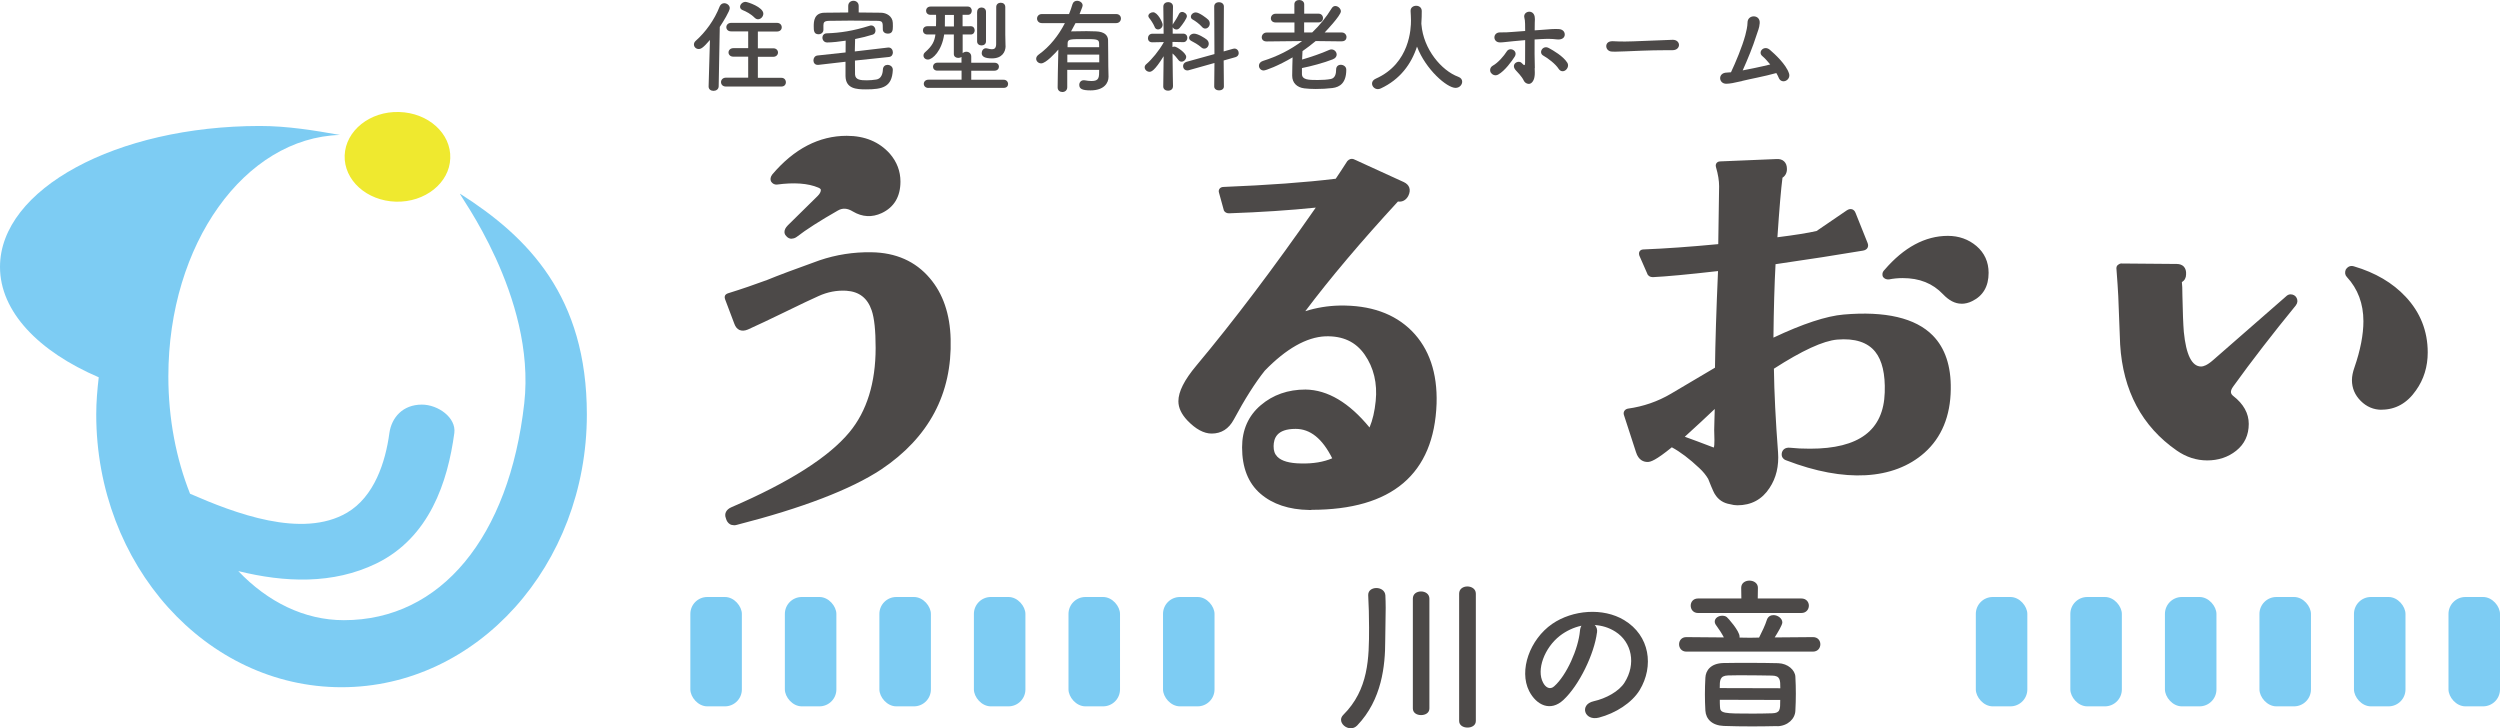<?xml version="1.0" encoding="UTF-8"?>
<svg id="_レイヤー_2" data-name="レイヤー 2" xmlns="http://www.w3.org/2000/svg" viewBox="0 0 320.31 93.31">
  <defs>
    <style>
      .cls-1 {
        fill: #7dccf3;
      }

      .cls-1, .cls-2, .cls-3 {
        stroke-width: 0px;
      }

      .cls-2 {
        fill: #efe92f;
      }

      .cls-3 {
        fill: #4c4948;
      }
    </style>
  </defs>
  <g id="_レイヤー_1-2" data-name="レイヤー 1">
    <g>
      <g>
        <path class="cls-3" d="m293.83,38.86c-2.99,3.66-5.66,7.12-8.02,10.38-.55.75-.53,1.36.06,1.83,1.22.94,1.83,2.02,1.83,3.24,0,1.3-.48,2.33-1.45,3.1-.96.77-2.11,1.15-3.45,1.15s-2.52-.39-3.66-1.18c-4.36-3.03-6.72-7.45-7.08-13.27-.04-.98-.12-3.05-.24-6.19-.04-.83-.12-2.02-.24-3.6.04-.04.1-.08.18-.12l7.14.06c.55,0,.8.3.77.88,0,.39-.2.65-.59.77.08.28.12.94.12,2.01.04,2.12.1,3.68.18,4.66.31,3.22,1.2,4.84,2.65,4.84.51,0,1.12-.31,1.83-.94l9.32-8.14c.12-.12.22-.18.29-.18.2,0,.33.08.41.24.08.16.06.31-.06.47Zm11.32,13.21c-.91,0-1.69-.33-2.36-1-.67-.67-1-1.45-1-2.36,0-.43.1-.92.29-1.47.79-2.28,1.18-4.3,1.18-6.07,0-2.36-.75-4.34-2.24-5.96-.12-.12-.14-.27-.06-.47.12-.2.29-.26.53-.18,2.67.79,4.82,2.04,6.43,3.77,1.81,1.93,2.71,4.21,2.71,6.84,0,1.73-.47,3.26-1.42,4.6-1.06,1.53-2.42,2.3-4.07,2.3Z"/>
        <path class="cls-3" d="m282.8,58.99c-1.38,0-2.69-.42-3.9-1.26-4.46-3.09-6.9-7.67-7.26-13.6-.04-.99-.12-3.06-.24-6.2-.04-.82-.12-2.01-.24-3.58,0-.12.04-.25.12-.34.07-.07.17-.14.29-.2.06-.03.13-.05.19-.05,0,0,0,0,0,0l7.14.06c.38,0,.69.12.9.34.22.24.32.58.29,1,0,.43-.19.78-.54.99.04.31.07.83.07,1.75.04,2.09.1,3.65.18,4.62.29,2.94,1.03,4.44,2.22,4.44.27,0,.76-.14,1.54-.83l9.32-8.14c.11-.11.32-.28.58-.28.36,0,.65.17.8.47.15.31.12.64-.1.93,0,0,0,.01-.01.02-2.96,3.62-5.66,7.11-8,10.36-.51.69-.31,1-.02,1.24,1.32,1.02,1.99,2.23,1.99,3.58,0,1.43-.54,2.59-1.61,3.44-1.04.83-2.29,1.24-3.72,1.24Zm-10.75-24.35c.1,1.41.17,2.49.21,3.26.12,3.15.2,5.21.24,6.2.34,5.64,2.66,10,6.89,12.93,1.06.73,2.21,1.1,3.41,1.1s2.29-.35,3.18-1.06c.86-.69,1.28-1.59,1.28-2.76,0-1.09-.54-2.03-1.66-2.9-.46-.37-1.08-1.16-.14-2.43,2.32-3.21,4.98-6.66,7.9-10.23l-9.21,8.05c-.79.71-1.49,1.05-2.11,1.05-1.71,0-2.75-1.76-3.09-5.23-.08-1-.14-2.58-.18-4.69,0-1.34-.06-1.76-.1-1.89-.07-.23.06-.47.29-.54.24-.07.28-.18.28-.35.01-.2-.01-.33-.06-.38-.04-.04-.14-.07-.27-.07l-6.85-.06Zm21.77,4.22h0,0Zm11.32,13.64c-1.02,0-1.92-.38-2.67-1.13-.75-.75-1.13-1.64-1.13-2.67,0-.48.11-1.03.32-1.62.77-2.22,1.15-4.22,1.15-5.93,0-2.23-.71-4.14-2.12-5.66-.23-.23-.29-.57-.15-.93.26-.43.65-.57,1.07-.43,2.72.8,4.95,2.11,6.61,3.89,1.88,2,2.83,4.4,2.83,7.14,0,1.81-.5,3.45-1.5,4.85-1.14,1.65-2.63,2.48-4.42,2.48Zm-3.78-17.53c1.53,1.62,2.33,3.73,2.33,6.19,0,1.81-.41,3.9-1.2,6.22-.18.5-.27.95-.27,1.33,0,.79.29,1.46.87,2.05.59.59,1.26.88,2.05.88,1.51,0,2.73-.69,3.71-2.11.89-1.26,1.34-2.72,1.34-4.35,0-2.51-.87-4.71-2.59-6.54-1.55-1.66-3.65-2.89-6.24-3.65Z"/>
      </g>
      <g>
        <g>
          <path class="cls-3" d="m121.34,43.43c.2,6.88-2.71,12.33-8.71,16.34-3.86,2.55-9.98,4.89-18.37,7.04-.44.12-.72-.06-.84-.54-.16-.4,0-.7.48-.89,7.48-3.22,12.57-6.46,15.27-9.72,2.31-2.78,3.46-6.48,3.46-11.09,0-2.27-.18-3.92-.54-4.95-.6-1.75-1.81-2.68-3.64-2.8-1.27-.08-2.53.16-3.76.72-.64.28-2.27,1.05-4.89,2.33-1.31.64-2.7,1.29-4.18,1.97-.56.24-.93.08-1.13-.48l-1.19-3.16c-.04-.12-.02-.18.06-.18,1.79-.56,3.48-1.13,5.07-1.73,1.35-.56,3.58-1.39,6.68-2.51,2.11-.72,4.27-1.05,6.5-1.01,3.02.04,5.41,1.09,7.16,3.16,1.63,1.91,2.48,4.41,2.57,7.52Zm-7.69-23.44c.84.95,1.25,2.05,1.25,3.28,0,1.75-.72,2.96-2.15,3.64-1.11.52-2.21.46-3.28-.18-.84-.52-1.63-.56-2.39-.12-2.31,1.31-4.08,2.45-5.31,3.4-.28.2-.52.18-.72-.06-.08-.08-.12-.16-.12-.24,0-.16.1-.34.3-.54l3.82-3.76c.36-.36.54-.72.54-1.07,0-.32-.2-.56-.6-.72-1.39-.6-3.24-.74-5.55-.42-.12,0-.22-.06-.3-.18-.04-.12,0-.26.12-.42,2.7-3.18,5.77-4.77,9.19-4.77,2.19,0,3.92.72,5.19,2.15Z"/>
          <path class="cls-3" d="m94.02,67.29c-.18,0-.35-.04-.5-.13-.25-.15-.43-.41-.52-.77-.23-.57.04-1.12.73-1.41,7.37-3.18,12.45-6.4,15.1-9.6,2.23-2.69,3.36-6.33,3.36-10.81,0-2.21-.17-3.83-.51-4.81-.54-1.58-1.6-2.4-3.25-2.51-1.19-.07-2.39.15-3.55.68-.63.27-2.27,1.05-4.88,2.32-1.31.64-2.71,1.3-4.18,1.97-.41.17-.76.19-1.07.06-.3-.13-.52-.4-.66-.79l-1.19-3.15c-.1-.28-.03-.46.05-.56.06-.08.18-.15.29-.19h0c1.77-.55,3.46-1.13,5.05-1.72,1.33-.55,3.59-1.4,6.69-2.51,2.15-.73,4.4-1.08,6.66-1.04,3.14.04,5.66,1.16,7.49,3.32,1.69,1.98,2.59,4.6,2.67,7.79h0c.2,7.01-2.79,12.63-8.9,16.72-3.88,2.56-10.11,4.95-18.51,7.1-.12.03-.24.05-.35.05Zm13.97-30.93c.17,0,.33,0,.5.02,2.02.13,3.37,1.17,4.03,3.1.38,1.09.56,2.75.56,5.09,0,4.7-1.2,8.52-3.56,11.37-2.74,3.3-7.93,6.61-15.43,9.85-.32.13-.29.22-.24.33.05.2.1.27.13.29.02.01.08.02.18-.01,8.31-2.13,14.45-4.48,18.24-6.98,5.84-3.91,8.71-9.28,8.51-15.96h0c-.08-2.99-.91-5.42-2.46-7.24-1.66-1.96-3.96-2.97-6.83-3.01-2.16-.04-4.31.3-6.35.99-3.08,1.11-5.32,1.95-6.65,2.5-1.51.57-3.11,1.12-4.78,1.64l1.08,2.87c.06.16.12.26.19.29.07.03.2,0,.36-.06,1.46-.67,2.85-1.32,4.16-1.96,2.66-1.29,4.27-2.05,4.91-2.33,1.13-.51,2.29-.77,3.46-.77Zm-6.57-5.77c-.26,0-.5-.12-.69-.35-.18-.17-.22-.38-.22-.52,0-.28.14-.56.43-.85l3.82-3.76c.27-.27.41-.53.41-.76,0-.05,0-.18-.32-.31-1.32-.56-3.11-.69-5.32-.39-.3.02-.56-.13-.72-.37-.02-.03-.04-.07-.05-.11-.06-.18-.08-.47.19-.82,2.79-3.29,6-4.95,9.54-4.95,2.31,0,4.16.77,5.52,2.29h0c.9,1.04,1.36,2.24,1.36,3.57,0,1.93-.81,3.29-2.4,4.04-1.25.58-2.49.51-3.69-.2-.71-.44-1.33-.48-1.94-.12-2.28,1.3-4.05,2.43-5.26,3.37-.21.15-.42.22-.63.22Zm.26-7.98c1.36,0,2.53.21,3.49.62.75.3.86.83.86,1.12,0,.48-.22.94-.67,1.38l-3.82,3.76c-.15.15-.17.23-.17.23.04-.01.07-.01.14-.06,1.23-.95,3.03-2.11,5.35-3.42.89-.51,1.87-.47,2.84.13.94.56,1.88.61,2.86.15,1.27-.6,1.89-1.66,1.89-3.24,0-1.13-.37-2.11-1.14-2.99-1.2-1.34-2.79-2-4.86-2-3.21,0-6.14,1.5-8.71,4.45.68-.08,1.32-.12,1.93-.12Z"/>
        </g>
        <g>
          <path class="cls-3" d="m183.61,51.72c-.32,8.87-5.61,13.26-15.87,13.18-2.5-.04-4.49-.7-5.96-1.97-1.47-1.27-2.21-3.14-2.21-5.61,0-2.11.75-3.8,2.24-5.07,1.49-1.27,3.31-1.91,5.46-1.91,2.86.04,5.63,1.79,8.29,5.25.6-1.11.97-2.51,1.13-4.18.24-2.39-.26-4.46-1.49-6.23-1.23-1.77-3.04-2.61-5.43-2.53-2.55.12-5.23,1.63-8.05,4.53-1.27,1.59-2.62,3.72-4.06,6.38-.56,1.03-1.37,1.55-2.45,1.55-.88,0-1.81-.52-2.8-1.55-.68-.72-1.01-1.43-1.01-2.15,0-1.11.74-2.54,2.21-4.29,4.93-5.88,10.22-12.9,15.87-21.06-3.54.4-7.56.68-12.05.84-.12,0-.2-.04-.24-.12l-.6-2.21c-.04-.12.02-.18.18-.18,5.85-.24,10.72-.6,14.61-1.07.36-.52.89-1.33,1.61-2.45.08-.08.18-.1.3-.06l6.38,2.92c.52.24.64.64.36,1.19-.24.44-.6.58-1.07.42-5.25,5.69-9.56,10.84-12.94,15.45,1.83-.76,3.7-1.15,5.61-1.19,3.82-.08,6.8.96,8.95,3.13,2.15,2.17,3.16,5.16,3.04,8.98Zm-12.35,7.22c-1.39-2.98-3.18-4.45-5.37-4.41-2.07,0-3.12.88-3.16,2.62-.04,1.75,1.27,2.65,3.94,2.68,1.83.04,3.36-.26,4.59-.9Z"/>
          <path class="cls-3" d="m168.02,65.34c-.09,0-.18,0-.27,0-2.6-.04-4.7-.74-6.25-2.08-1.57-1.35-2.36-3.35-2.36-5.94,0-2.23.8-4.05,2.39-5.4,1.57-1.34,3.5-2.01,5.74-2.01,2.84.04,5.59,1.68,8.2,4.86.4-.95.66-2.08.79-3.39.23-2.27-.25-4.27-1.41-5.94-1.15-1.65-2.8-2.42-5.05-2.35-2.41.11-5.02,1.59-7.75,4.4-1.22,1.53-2.57,3.65-3.98,6.28-.64,1.18-1.59,1.78-2.83,1.78-1,0-2.05-.57-3.12-1.69-.75-.8-1.14-1.62-1.14-2.45,0-1.23.76-2.73,2.31-4.58,4.74-5.66,9.88-12.46,15.29-20.23-3.31.34-7.04.59-11.12.73h0c-.3,0-.53-.13-.65-.36l-.63-2.29c-.08-.23.01-.41.07-.49.08-.11.23-.24.53-.24,5.69-.23,10.53-.58,14.36-1.05.35-.52.85-1.27,1.49-2.27.26-.27.53-.33.8-.24l6.43,2.94c.36.17.59.4.7.7.11.32.07.68-.13,1.08-.3.55-.77.79-1.32.71-4.7,5.1-8.69,9.82-11.87,14.05,1.43-.45,2.9-.69,4.38-.72,3.93-.07,7.04,1.02,9.27,3.26,2.22,2.25,3.29,5.38,3.17,9.3h0c-.32,9.03-5.72,13.61-16.04,13.61Zm-.75-14.56c-2.02,0-3.76.61-5.17,1.8-1.4,1.2-2.08,2.75-2.08,4.74,0,2.32.69,4.1,2.05,5.27,1.38,1.2,3.3,1.82,5.68,1.86,10.07.11,15.11-4.1,15.42-12.76.12-3.67-.87-6.59-2.92-8.65-2.05-2.07-4.92-3.07-8.62-3-1.85.04-3.68.43-5.45,1.16-.18.08-.39.02-.51-.14-.12-.15-.12-.37,0-.53,3.37-4.6,7.74-9.81,12.97-15.49.12-.13.3-.17.46-.12.27.09.41.04.55-.21.08-.16.11-.3.08-.39-.03-.09-.15-.15-.24-.2l-6.25-2.86c-.63,1-1.15,1.79-1.5,2.29-.07.1-.18.17-.31.19-3.82.47-8.64.83-14.33,1.06l.44,1.64c4.39-.16,8.39-.44,11.87-.83.17-.02.34.06.43.21.09.15.08.33-.02.48-5.63,8.13-10.98,15.22-15.89,21.09-1.4,1.66-2.1,3.01-2.1,4.01,0,.6.3,1.22.89,1.85.9.94,1.74,1.41,2.48,1.41.91,0,1.58-.43,2.06-1.32,1.44-2.68,2.82-4.85,4.1-6.45,2.92-3,5.73-4.57,8.38-4.7,2.54-.08,4.49.83,5.81,2.72,1.29,1.85,1.82,4.05,1.57,6.53-.16,1.72-.56,3.18-1.18,4.34-.07.13-.2.22-.35.23-.16.01-.29-.05-.38-.17-2.57-3.33-5.24-5.04-7.95-5.08Zm16.35.93h0,0Zm-26.6-27.28v.02s0-.01,0-.02Zm9.98,35.83c-.11,0-.22,0-.33,0-1.74-.03-2.94-.4-3.65-1.14-.49-.51-.73-1.18-.71-1.99.03-1.41.72-3.05,3.69-3.05,2.32,0,4.23,1.57,5.67,4.67.1.21.01.47-.2.58-1.22.63-2.72.95-4.48.95Zm-1.01-5.31c-2.44,0-2.79,1.24-2.81,2.2-.01.58.14,1.02.47,1.36.54.56,1.56.85,3.04.87,1.56.04,2.9-.19,4-.66-1.27-2.53-2.81-3.77-4.69-3.77Z"/>
        </g>
        <g>
          <path class="cls-3" d="m249.52,49.87c-.04,3.34-1.11,5.95-3.22,7.81-2.11,1.87-4.83,2.8-8.17,2.8-2.74,0-5.77-.64-9.07-1.91-.28-.08-.38-.26-.3-.54.08-.2.28-.28.6-.24.75.08,1.61.12,2.56.12,6.52,0,9.86-2.54,10.02-7.63.08-2.47-.36-4.29-1.31-5.49-1.07-1.35-2.82-1.93-5.25-1.73-1.91.16-4.75,1.47-8.53,3.94.04,3.1.22,6.76.54,10.98.12,1.67-.22,3.1-1.01,4.29-.87,1.35-2.13,2.03-3.76,2.03-.28,0-.56-.04-.83-.12-.76-.12-1.31-.48-1.67-1.07-.12-.16-.4-.8-.84-1.91-.32-.56-.74-1.07-1.25-1.55-1.39-1.31-2.68-2.27-3.88-2.86-1.59,1.31-2.61,1.97-3.04,1.97-.52,0-.87-.32-1.07-.95l-1.55-4.77c-.04-.12.02-.2.18-.24,2.03-.28,3.92-.93,5.67-1.97l5.84-3.46c.04-3.34.18-7.71.42-13.12-4.14.48-7.08.76-8.83.84-.16,0-.26-.06-.3-.18l-1.01-2.33c-.04-.12,0-.18.12-.18,2.94-.12,6.28-.36,10.02-.72.04-2.43.08-5.03.12-7.81,0-.75-.14-1.61-.42-2.56-.04-.12,0-.18.12-.18l7.22-.3c.6-.04.9.24.9.84,0,.4-.18.68-.54.84-.2,1.35-.44,4.16-.72,8.41,2.58-.32,4.47-.62,5.67-.89l3.94-2.68c.24-.16.4-.12.48.12l1.55,3.88c.08.2,0,.32-.24.36-3.3.56-7.16,1.15-11.57,1.79-.16,2.78-.26,6.28-.3,10.5,4.02-1.95,7.18-3.02,9.48-3.22.91-.08,1.79-.12,2.62-.12,7.2,0,10.74,3.08,10.62,9.25Zm-29.35,1.49c-1.27,1.23-2.98,2.82-5.13,4.77.91.32,2.37.86,4.35,1.61.36.08.58-.06.66-.42.04-.16.06-.48.06-.95-.04-.87-.04-1.71,0-2.51.04-1.11.06-1.95.06-2.51Zm34.18-16.4c0,1.55-.62,2.62-1.85,3.22-.4.2-.8.3-1.19.3-.68,0-1.35-.36-2.03-1.07-1.39-1.47-3.22-2.21-5.49-2.21-.64,0-1.25.06-1.85.18-.12,0-.22-.04-.3-.12-.04-.12,0-.24.12-.36,2.42-2.82,5.03-4.24,7.81-4.24,1.31,0,2.44.4,3.37,1.19.93.8,1.4,1.83,1.4,3.1Z"/>
          <path class="cls-3" d="m222.62,64.74c-.32,0-.64-.05-.96-.14-.83-.13-1.5-.56-1.93-1.27-.08-.1-.27-.45-.87-1.97-.27-.46-.66-.95-1.14-1.39-1.26-1.19-2.44-2.08-3.52-2.66-2.04,1.66-2.71,1.88-3.1,1.88-.5,0-1.17-.22-1.49-1.26l-1.55-4.77c-.05-.16-.04-.33.04-.48.09-.16.24-.27.45-.32,2.01-.28,3.86-.92,5.55-1.92l5.63-3.33c.04-3.21.17-7.37.39-12.38-3.86.44-6.67.7-8.35.78h0c-.37,0-.64-.18-.73-.48l-1-2.28c-.1-.3-.01-.49.05-.57.06-.08.2-.22.47-.22,2.8-.11,6.03-.34,9.59-.68.04-2.31.07-4.79.11-7.42,0-.7-.13-1.52-.4-2.44-.08-.25,0-.43.07-.52.06-.08.2-.22.47-.22l7.2-.3c.42-.03.75.07.99.3s.36.55.36.98c0,.48-.2.87-.57,1.11-.18,1.35-.4,3.92-.65,7.63,2.24-.28,3.92-.55,5.01-.8l3.87-2.64c.25-.17.49-.21.7-.14.14.05.33.17.44.48l1.54,3.85c.11.28.05.48-.02.61-.07.13-.23.29-.56.35-3.21.54-6.99,1.13-11.22,1.74-.14,2.57-.23,5.73-.27,9.41,3.75-1.77,6.78-2.77,9-2.96,5.32-.46,9.2.43,11.42,2.69,1.58,1.61,2.35,3.93,2.3,6.88-.04,3.45-1.18,6.19-3.37,8.14-3.95,3.5-10.24,3.85-17.69.98-.28-.08-.43-.26-.51-.39-.08-.13-.14-.36-.05-.68.09-.23.34-.64,1.07-.55.73.08,1.57.12,2.51.12,6.3,0,9.43-2.36,9.58-7.21.08-2.35-.33-4.1-1.21-5.2-.97-1.22-2.61-1.76-4.87-1.57-1.79.15-4.52,1.41-8.12,3.73.04,3.03.22,6.63.53,10.71.13,1.76-.24,3.3-1.09,4.57-.95,1.47-2.34,2.22-4.12,2.22Zm-8.47-8.39c.07,0,.13.02.2.05,1.23.61,2.57,1.6,3.98,2.94.54.5.99,1.06,1.33,1.65.61,1.54.77,1.81.81,1.86.32.52.76.81,1.39.9.29.08.53.11.77.11,1.49,0,2.59-.6,3.39-1.83.74-1.11,1.06-2.46.94-4.02-.32-4.2-.5-7.9-.54-11,0-.15.07-.29.2-.37,3.88-2.53,6.73-3.84,8.73-4.01,2.56-.21,4.46.43,5.63,1.89,1.02,1.27,1.49,3.21,1.41,5.78-.17,5.35-3.69,8.06-10.46,8.06-.92,0-1.75-.04-2.49-.11,7.16,2.69,12.93,2.33,16.57-.9,2-1.77,3.03-4.29,3.07-7.49h0c.05-2.71-.64-4.81-2.04-6.25-2.02-2.06-5.69-2.87-10.72-2.43-2.24.19-5.38,1.26-9.33,3.18-.14.07-.3.06-.43-.02-.13-.08-.21-.22-.2-.38.04-4.18.14-7.71.3-10.52.01-.21.17-.38.38-.41,4.3-.62,8.12-1.21,11.38-1.76l-1.4-3.51-3.82,2.6s-.09.05-.15.06c-1.2.28-3.12.58-5.71.9-.13.02-.26-.03-.36-.12s-.15-.22-.14-.35c.28-4.24.52-7.08.72-8.45.02-.15.12-.28.26-.34.2-.09.28-.21.28-.43,0-.16-.03-.28-.08-.33-.05-.05-.17-.07-.34-.06l-6.84.28c.22.85.33,1.63.33,2.32-.04,2.79-.08,5.4-.12,7.82,0,.22-.17.41-.4.43-3.55.34-6.77.57-9.6.7l.8,1.82c1.74-.08,4.67-.36,8.71-.83.13-.01.26.03.35.12s.14.21.14.34c-.24,5.36-.38,9.77-.42,13.11,0,.15-.08.29-.22.37l-5.84,3.46c-1.71,1.01-3.58,1.68-5.56,1.99l1.46,4.48c.18.57.43.65.66.65.08,0,.61-.09,2.76-1.87.08-.07.18-.1.28-.1Zm-5.25-3.46h0s0,0,0,0Zm2.96-18.18h0s0,0,0,0Zm-1.27-1.88s0,0,0,0h0s0,0,0,0Zm9.84-11.27h0s0,0,0,0Zm.27-.4s0,0,0,0c0,0,0,0,0,0Zm-1.13,37.04c-.09,0-.18-.01-.28-.03-2.04-.77-3.49-1.31-4.4-1.62-.15-.05-.25-.18-.29-.33-.03-.15.02-.31.14-.41,2.11-1.92,3.83-3.52,5.12-4.76.13-.12.31-.16.48-.09.16.07.27.23.27.4,0,.56-.02,1.4-.06,2.52-.04.78-.04,1.61,0,2.47,0,.71-.04.95-.07,1.08-.06.29-.2.5-.42.64-.14.09-.3.14-.48.14Zm-3.7-2.24c.9.32,2.12.78,3.67,1.37.01,0,.03,0,.04,0,0,0,.01-.03.03-.1.02-.07.05-.26.05-.86-.04-.86-.04-1.72,0-2.53.02-.55.03-1.03.04-1.44-1.06,1.01-2.34,2.2-3.84,3.56Zm35.43-17.05c-.8,0-1.59-.41-2.35-1.21-1.32-1.39-3.01-2.07-5.17-2.07-.6,0-1.2.06-1.76.17-.33.02-.53-.08-.69-.24-.05-.05-.08-.11-.11-.17-.05-.16-.1-.49.23-.81,2.48-2.89,5.22-4.36,8.12-4.36,1.41,0,2.64.44,3.66,1.3,1.03.88,1.56,2.04,1.56,3.44,0,1.73-.71,2.94-2.1,3.62-.45.23-.92.34-1.38.34Zm-7.52-4.16c2.38,0,4.33.79,5.81,2.34.94.99,1.81,1.13,2.71.68,1.08-.52,1.61-1.45,1.61-2.83,0-1.15-.41-2.05-1.25-2.77-.86-.73-1.87-1.09-3.09-1.09-2.53,0-4.95,1.26-7.19,3.76.43-.07.92-.1,1.41-.1Z"/>
        </g>
      </g>
      <g>
        <path class="cls-3" d="m90.96,5.12c-.88,1.03-1.16,1.16-1.44,1.16-.35,0-.61-.27-.61-.58,0-.15.06-.32.22-.46,1.26-1.12,2.4-2.67,3.08-4.42.12-.28.35-.41.58-.41.35,0,.71.27.71.64s-.85,1.75-1.28,2.4l-.14,7.61c-.01.39-.34.58-.66.58s-.63-.18-.63-.55v-.03l.17-5.93Zm2.06,5.97c-.44,0-.64-.28-.64-.57s.22-.57.64-.57h2.84s0-2.69,0-2.69h-1.89c-.41.01-.63-.27-.63-.54s.22-.55.63-.55h1.89s0-2.15,0-2.15h-2.17c-.43.01-.63-.27-.63-.54s.21-.55.63-.55h5.85c.41,0,.62.28.62.57s-.21.54-.62.54h-2.44s0,2.15,0,2.15h1.96c.41-.01.62.27.62.54s-.21.55-.62.55h-1.96s0,2.69,0,2.69h3c.39-.01.59.28.59.57s-.19.55-.59.55h-7.09Zm3.66-8.82c-.46-.48-1.11-.81-1.52-.97-.23-.09-.34-.25-.34-.43,0-.3.31-.63.7-.63.25,0,2.28.67,2.28,1.51,0,.37-.32.72-.68.72-.14,0-.3-.06-.44-.21Z"/>
        <path class="cls-3" d="m109.54,7.75c0,.58,0,1.17.01,1.78.03.72.74.76,1.53.76.39,0,.76-.04,1.19-.1.62-.09.83-.7.85-1.3.03-.4.3-.58.59-.58.34,0,.68.23.68.62v.04c-.1,2.2-1.34,2.48-3.44,2.48-1.24,0-2.59-.08-2.62-1.7v-1.84l-3.47.4h-.1c-.36,0-.54-.28-.54-.57s.17-.59.52-.63l3.6-.39c0-.5,0-.99.01-1.51-.74.12-1.79.23-2.37.23-.39,0-.61-.31-.61-.62,0-.27.18-.54.55-.55,1.73-.06,3.35-.3,5.49-.97.08-.03.14-.04.21-.04.36,0,.55.34.55.64,0,.23-.1.46-.34.53-.66.21-1.46.41-2.27.57-.01.54-.03,1.06-.04,1.59l4.26-.5h.08c.35,0,.54.32.54.63,0,.27-.15.54-.5.58l-4.37.46Zm.49-6.15c.95,0,1.91.01,2.85.03.7.01,1.48.45,1.51,1.3.01.15.01.3.01.45,0,.52-.06.93-.66.93-.32,0-.63-.19-.63-.54v-.03c0-.89,0-1.06-.7-1.07-1.03-.01-2.26-.03-3.44-.03-.98,0-1.93.01-2.72.03-.7.01-.73.23-.75.57v.57h0c0,.37-.31.58-.62.58-.61,0-.62-.48-.62-1.03,0-.61.04-1.71,1.38-1.73,1.01-.01,2.02-.03,3.04-.03v-.84c0-.44.34-.66.67-.66s.67.22.67.66v.84Z"/>
        <path class="cls-3" d="m118.97,11.27c-.4,0-.61-.26-.61-.53s.21-.53.61-.53h4.23s0-1.16,0-1.16h-3.08c-.39.01-.58-.25-.58-.5s.19-.52.58-.52h3.07s0-.74,0-.74c-.12.09-.26.13-.41.13-.28,0-.57-.15-.57-.49v-2.51s-1.24,0-1.24,0c-.3,2.08-1.48,3.21-2.08,3.21-.34,0-.57-.23-.57-.52,0-.14.06-.3.22-.43.9-.79,1.2-1.38,1.31-2.26h-1.03c-.39,0-.57-.26-.57-.53s.19-.53.57-.53h1.1s.01-.31.01-.31c.01-.21.01-.4.01-.58,0-.19,0-.37-.01-.57h-.71c-.37,0-.57-.26-.57-.52,0-.27.19-.54.58-.54h4.76c.35,0,.52.27.52.53,0,.27-.17.53-.5.53h-.68v1.47s1.04-.01,1.04-.01h.01c.34,0,.5.26.5.53s-.17.53-.5.53h-1.04v2.39c.13-.12.31-.18.48-.18.31,0,.62.21.62.61v.8h2.97c.39-.01.58.25.58.5s-.19.52-.58.52h-2.97s0,1.16,0,1.16h4.15c.36-.01.57.27.57.54s-.18.5-.57.5h-9.62Zm3.25-9.36h-1.15c0,.44-.01.85-.01,1.2v.28h1.16v-1.48Zm2.98-.4c0-.37.28-.55.55-.55.3,0,.58.19.58.55v3.79c0,.35-.28.52-.57.52s-.57-.17-.57-.52V1.51Zm3.64,4.35v.03c0,.75-.44,1.59-1.74,1.59-.84,0-1.32-.19-1.32-.68,0-.31.21-.62.55-.62.05,0,.12.01.17.03.19.05.41.1.59.1.3,0,.53-.13.54-.64,0-.53.01-2.71.01-4v-.77c0-.37.28-.55.58-.55s.58.18.58.55v3.52l.03,1.46Z"/>
        <path class="cls-3" d="m142.03,9.81v.03c0,.79-.57,1.74-2.31,1.74-1.11,0-1.44-.22-1.44-.71,0-.3.21-.59.57-.59.05,0,.09,0,.14.01.28.05.59.09.86.09.98,0,.98-.45.98-1.43h-4.09v2.23c0,.4-.31.61-.62.61s-.61-.19-.61-.59.04-2.98.09-4.85c-.39.45-1.6,1.77-2.2,1.77-.36,0-.64-.28-.64-.59,0-.18.09-.37.31-.53,1.43-1.02,2.57-2.48,3.37-4.04h-2.95c-.41,0-.62-.3-.62-.58s.21-.58.62-.58h3.48c.17-.43.32-.84.44-1.26.09-.31.34-.44.59-.44.35,0,.71.25.71.58,0,.1-.03.25-.39,1.12h4.69c.4,0,.61.28.61.57s-.21.59-.61.59h-5.21c-.18.36-.37.71-.57,1.06.61-.01,1.32-.03,1.99-.03.44,0,.85.01,1.22.03,1.04.04,1.51.5,1.53,1.1.03.59.01,2.86.03,3.39l.03,1.32Zm-1.19-2.81h-4.09v.99h4.09v-.99Zm-.01-.95c0-.25-.01-.43-.01-.55-.03-.49-.43-.49-1.86-.49-1.83,0-2.14,0-2.17.49,0,.15-.01.34-.01.55h4.05Z"/>
        <path class="cls-3" d="m150.28,11.09c0,.35-.31.53-.62.53s-.62-.18-.62-.53h0s.05-3.89.05-3.89c-1.17,1.91-1.6,2-1.8,2-.34,0-.63-.27-.63-.58,0-.14.06-.28.22-.41.68-.58,1.61-1.69,2.22-2.78v-.04l-1.46.03h-.01c-.39,0-.55-.26-.55-.52,0-.28.19-.58.57-.58h1.44l-.04-3.47h0c0-.39.31-.58.62-.58s.62.19.62.57h0s-.03,1.08-.04,2.33c.01-.04.04-.08.06-.12.21-.3.55-.85.74-1.25.09-.19.25-.27.41-.27.28,0,.61.25.61.55,0,.25-.52,1.02-.94,1.51-.12.13-.26.19-.4.19-.21,0-.4-.12-.48-.3v.83s1.35,0,1.35,0c.35,0,.53.27.53.54s-.18.55-.52.55h-.01l-1.38-.03v.66c.08-.04.17-.06.26-.06.31,0,1.5.83,1.5,1.31,0,.34-.3.62-.59.62-.14,0-.3-.06-.41-.22-.23-.31-.5-.62-.75-.83.01,1.88.06,4.22.06,4.22h0Zm-2.33-7.62c-.18-.44-.55-.98-.7-1.15-.08-.09-.12-.19-.12-.27,0-.27.31-.48.61-.48.58,0,1.22,1.29,1.22,1.59,0,.36-.3.61-.59.61-.17,0-.34-.09-.43-.3Zm7.65,4.6l-3.27.92c-.08.03-.14.03-.21.03-.34,0-.54-.27-.54-.55,0-.23.14-.46.44-.55l3.58-.99-.03-6.1c0-.37.3-.55.61-.55s.63.19.63.55l-.03,5.76,1.2-.34c.06-.01.13-.03.18-.03.34,0,.55.3.55.58,0,.22-.13.44-.41.52l-1.52.43.03,3.33c0,.34-.31.5-.62.5s-.62-.17-.62-.5l.03-2.99Zm-1.69-2.01c-.41-.35-.95-.66-1.26-.81-.21-.1-.3-.26-.3-.41,0-.26.27-.53.64-.53.5,0,1.39.57,1.62.76.18.15.26.35.26.53,0,.34-.26.63-.57.63-.13,0-.27-.05-.4-.17Zm.09-2.62c-.36-.4-.86-.76-1.19-.94-.17-.09-.23-.22-.23-.36,0-.27.28-.55.63-.55.44,0,1.41.74,1.6.94.14.15.19.32.19.49,0,.34-.26.64-.58.64-.14,0-.28-.06-.43-.22Z"/>
        <path class="cls-3" d="m171.95,5.3l-3.38-.04c-.54.45-1.11.89-1.69,1.29v.05c-.01.36-.04.71-.05,1.03,1.08-.31,2.49-.79,3.44-1.22.1-.05.22-.08.31-.08.39,0,.68.32.68.66,0,.23-.14.48-.52.62-1.08.43-2.84.9-3.93,1.11v.79c.03.72.85.74,2.02.74.61,0,1.24-.04,1.69-.13.54-.12.67-.66.67-1.21,0-.41.28-.61.59-.61.35,0,.71.23.71.63,0,1.68-.8,2.23-1.78,2.35-.64.08-1.41.12-2.13.12-.54,0-1.07-.03-1.47-.08-.95-.12-1.55-.71-1.55-1.62,0-.83.03-1.55.05-2.35-1.82,1.08-3.44,1.68-3.7,1.68-.37,0-.61-.3-.61-.61,0-.25.15-.49.5-.61,1.86-.58,3.56-1.44,5.03-2.55l-4.54.05h-.01c-.43,0-.62-.26-.62-.53,0-.3.23-.61.63-.61h3.56v-1.29h-2.4c-.43,0-.62-.26-.62-.53,0-.3.22-.59.62-.59h2.39V.55c0-.37.31-.55.62-.55s.64.19.64.55v1.2h1.82c.39,0,.59.28.59.58,0,.27-.19.54-.59.54h-1.83v1.29h1.03c.95-.9,1.8-1.95,2.51-3.11.13-.21.3-.28.46-.28.35,0,.71.34.71.68,0,.55-2.06,2.69-2.08,2.71h2.19c.39,0,.61.31.61.59s-.19.54-.59.54h-.01Z"/>
        <path class="cls-3" d="m182.11,3.04s.01.06.01.1c.25,3.16,2.57,5.91,4.72,6.7.36.13.5.37.5.63,0,.39-.34.79-.85.79-1.1,0-3.82-2.35-4.94-5.29-.72,2.23-2.18,4.22-4.64,5.36-.13.06-.26.09-.37.09-.43,0-.75-.35-.75-.71,0-.25.14-.48.48-.63,4.4-1.96,4.51-6.49,4.51-7.45,0-.39-.03-.83-.05-1.21v-.04c0-.43.36-.64.72-.64s.71.22.71.68-.01,1.01-.05,1.56v.05Z"/>
        <path class="cls-3" d="m191.02,9.33c-.17-.28-.14-.7.25-.92.66-.36,1.43-1.25,1.78-1.82.4-.64,1.5-.08,1.01.68-.35.55-1.25,1.81-2.1,2.28-.37.21-.76.04-.93-.23Zm5.61-.59c.01.41.04.77-.03,1.13-.09.52-.39.89-.74.88-.27-.01-.52-.19-.62-.41-.25-.55-.89-1.17-.99-1.29-.8-.83.31-1.43.72-.97.36.4.43.3.43-.05.01-.92.01-1.96.01-2.89-.55.05-1.07.1-1.53.14-.98.09-1.39.17-1.75.15-.89-.03-.9-1.3.09-1.28.45.01,1.11-.01,1.59-.06.45-.04.99-.08,1.6-.12,0-.35,0-.66-.01-.92-.01-.36-.03-.54-.09-.77-.22-.84,1.13-1.16,1.32-.15.04.18.03.44.01.81,0,.26-.01.58-.01.95.28-.01.57-.04.85-.06.9-.08,1.79-.15,2.29-.1.57.05.77.48.7.83-.08.35-.44.55-.99.49-.71-.09-1.32-.08-2.02-.04-.3.01-.57.04-.84.05-.01,1.19-.01,2.55.03,3.67Zm3.07.08c-.4-.63-1.38-1.37-1.96-1.69-.67-.36-.08-1.41.71-.97.57.31,1.82,1.03,2.35,1.86.23.36.05.77-.21.97s-.64.21-.89-.17Z"/>
        <path class="cls-3" d="m214.27,6.43h-.67c-2.46,0-4.35.12-5.36.15-.67.03-1.02.04-1.28.04-.15,0-.27-.01-.41-.01-.49-.01-.75-.36-.75-.7s.26-.63.77-.63h.08c.48.03,1.04.04,1.56.04,1.06,0,3.82-.15,6.09-.22h.03c.52,0,.79.34.79.66s-.27.67-.83.67h-.01Z"/>
        <path class="cls-3" d="m223.22,10.38c-1.1.26-1.6.34-2.01.35-1.03.04-1.16-1.41.03-1.43.17,0,.35-.03.54-.04.59-1.25,1.44-3.27,1.84-4.76.12-.43.28-1.16.28-1.61,0-1.07,1.66-1.08,1.56.09-.05.64-.23.94-.41,1.53-.48,1.52-1.13,3.08-1.77,4.51.93-.18,2.33-.46,3.53-.76-.36-.44-.73-.84-1.02-1.08-.62-.52.23-1.44.97-.8.63.54,2.09,1.87,2.46,3.04.14.45-.13.81-.44.94s-.71.04-.88-.39c-.08-.19-.18-.4-.31-.61-1.53.43-3.38.76-4.38,1.01Z"/>
      </g>
      <rect class="cls-1" x="88.45" y="76.49" width="6.6" height="14.01" rx="2.17" ry="2.17"/>
      <rect class="cls-1" x="100.56" y="76.49" width="6.6" height="14.01" rx="2.17" ry="2.17"/>
      <rect class="cls-1" x="112.67" y="76.49" width="6.6" height="14.01" rx="2.17" ry="2.17"/>
      <rect class="cls-1" x="124.78" y="76.49" width="6.6" height="14.01" rx="2.17" ry="2.17"/>
      <rect class="cls-1" x="136.9" y="76.49" width="6.6" height="14.01" rx="2.17" ry="2.17"/>
      <rect class="cls-1" x="149.01" y="76.49" width="6.6" height="14.01" rx="2.17" ry="2.17"/>
      <rect class="cls-1" x="253.15" y="76.49" width="6.6" height="14.01" rx="2.17" ry="2.17"/>
      <rect class="cls-1" x="265.26" y="76.49" width="6.6" height="14.01" rx="2.17" ry="2.17"/>
      <rect class="cls-1" x="277.38" y="76.49" width="6.6" height="14.01" rx="2.17" ry="2.17"/>
      <rect class="cls-1" x="289.49" y="76.49" width="6.6" height="14.01" rx="2.17" ry="2.17"/>
      <rect class="cls-1" x="301.6" y="76.49" width="6.6" height="14.01" rx="2.17" ry="2.17"/>
      <rect class="cls-1" x="313.71" y="76.49" width="6.6" height="14.01" rx="2.17" ry="2.17"/>
      <g>
        <path class="cls-2" d="m57.69,20.28c-.1,3.16-3.23,5.66-6.97,5.56-3.74-.11-6.67-2.76-6.56-5.93.12-3.17,3.24-5.67,6.97-5.56,3.74.1,6.68,2.75,6.56,5.93"/>
        <path class="cls-1" d="m58.95,24.84c-.36-.16,9.76,13.09,8.22,26.83-1.93,17.15-10.68,27.79-23.11,27.79-5.07,0-9.76-2.34-13.53-6.29,5.94,1.47,12.13,1.73,17.7-.98,6.8-3.32,9.13-10.43,9.98-16.71.26-1.97-2.08-3.64-4.16-3.64-2.46,0-3.88,1.67-4.16,3.64-.5,3.74-1.94,8.16-5.43,10.21-5.77,3.38-14.43.05-20.11-2.43-1.77-4.46-2.78-9.58-2.78-15.03,0-17.01,9.8-30.57,21.98-30.94-3.24-.57-6.67-1.15-10.26-1.15C14.9,16.15,0,24.23,0,34.2c0,5.74,4.96,10.84,12.65,14.14-.18,1.56-.32,3.14-.32,4.76,0,19.3,14.07,34.95,31.43,34.95s31.43-15.65,31.43-34.95c0-15.11-7.51-22.73-16.23-28.27"/>
      </g>
      <g>
        <path class="cls-3" d="m173.06,93.31c-.64,0-1.24-.53-1.24-1.09,0-.21.09-.43.28-.62,3.27-3.25,3.31-7.32,3.31-11.16,0-1.37-.04-3.03-.11-4.16v-.06c0-.58.51-.88,1.05-.88s1.11.32,1.15.94c.02.47.04,1.02.04,1.6,0,1.43-.06,3.05-.06,4.25,0,3.1-.41,7.51-3.59,10.82-.26.26-.53.36-.83.36Zm7.96-16.61c0-.62.51-.92,1.05-.92s1.07.32,1.07.92v14.07c0,.58-.53.85-1.07.85s-1.05-.28-1.05-.85v-14.07Zm5.93-.64c0-.62.53-.92,1.05-.92.55,0,1.09.32,1.09.92v16.31c0,.58-.53.85-1.07.85s-1.07-.28-1.07-.85v-16.31Z"/>
        <path class="cls-3" d="m204.61,81.04c-.34,2.71-2.26,6.75-4.31,8.65-1.64,1.52-3.44.68-4.38-1.15-1.34-2.65.09-6.62,2.95-8.6,2.63-1.81,6.53-2.11,9.22-.49,3.31,1.99,3.84,5.91,1.99,8.97-1,1.64-3.1,2.97-5.21,3.52-1.88.49-2.54-1.67-.7-2.09,1.62-.36,3.27-1.28,3.97-2.39,1.52-2.39.94-5.19-1.17-6.53-.83-.53-1.73-.79-2.65-.85.23.21.36.55.3.98Zm-4.74.41c-1.99,1.54-3.05,4.38-2.16,6.02.32.62.88.94,1.41.47,1.6-1.41,3.1-4.8,3.31-7.11.02-.26.09-.49.19-.66-.98.21-1.94.66-2.75,1.28Z"/>
        <path class="cls-3" d="m216.07,83.49c-.62,0-.94-.47-.94-.94s.32-.92.92-.92h.02l4.8.04c-.28-.53-.62-1.05-.98-1.54-.13-.17-.19-.34-.19-.49,0-.45.47-.75.96-.75.19,0,.41.04.58.17.13.09,1.64,1.77,1.64,2.5v.13l1.35.02,1.15-.02c.38-.75.79-1.6,1-2.28.15-.43.49-.6.85-.6.53,0,1.13.41,1.13.94,0,.32-.58,1.28-.98,1.92l4.89-.04h.02c.62,0,.94.45.94.92s-.32.94-.96.94h-16.2Zm1.49-4.95c-.62,0-.94-.47-.94-.94s.32-.92.94-.92h5.55l-.02-1.37c0-.62.53-.92,1.05-.92.55,0,1.09.32,1.09.92l-.02,1.37h5.59c.64,0,.96.47.96.92s-.32.94-.96.94h-13.24Zm10.16,14.49c-1.05.02-2.16.04-3.22.04-1.26,0-2.5-.02-3.65-.06-1.49-.06-2.28-.88-2.35-1.96-.04-.7-.06-1.39-.06-2.09s.02-1.41.06-2.13c.04-.9.66-1.84,2.31-1.88.94-.02,1.99-.02,3.05-.02,1.3,0,2.67,0,3.97.04,1.26.04,2.16.9,2.2,1.73.04.73.06,1.45.06,2.18s-.02,1.43-.06,2.18c-.04,1.02-.94,1.94-2.31,1.99Zm.38-4.85c0-1.05,0-1.6-1.05-1.62-1.11-.02-2.37-.04-3.57-.04-.73,0-1.45,0-2.09.02-1.05.04-1.05.64-1.05,1.62l7.75.02Zm-7.75,1.47c0,.3,0,.58.02.88.02.88.41.9,4.27.9.83,0,1.64-.02,2.43-.04,1.02-.04,1.02-.47,1.02-1.71l-7.75-.02Z"/>
      </g>
    </g>
  </g>
</svg>